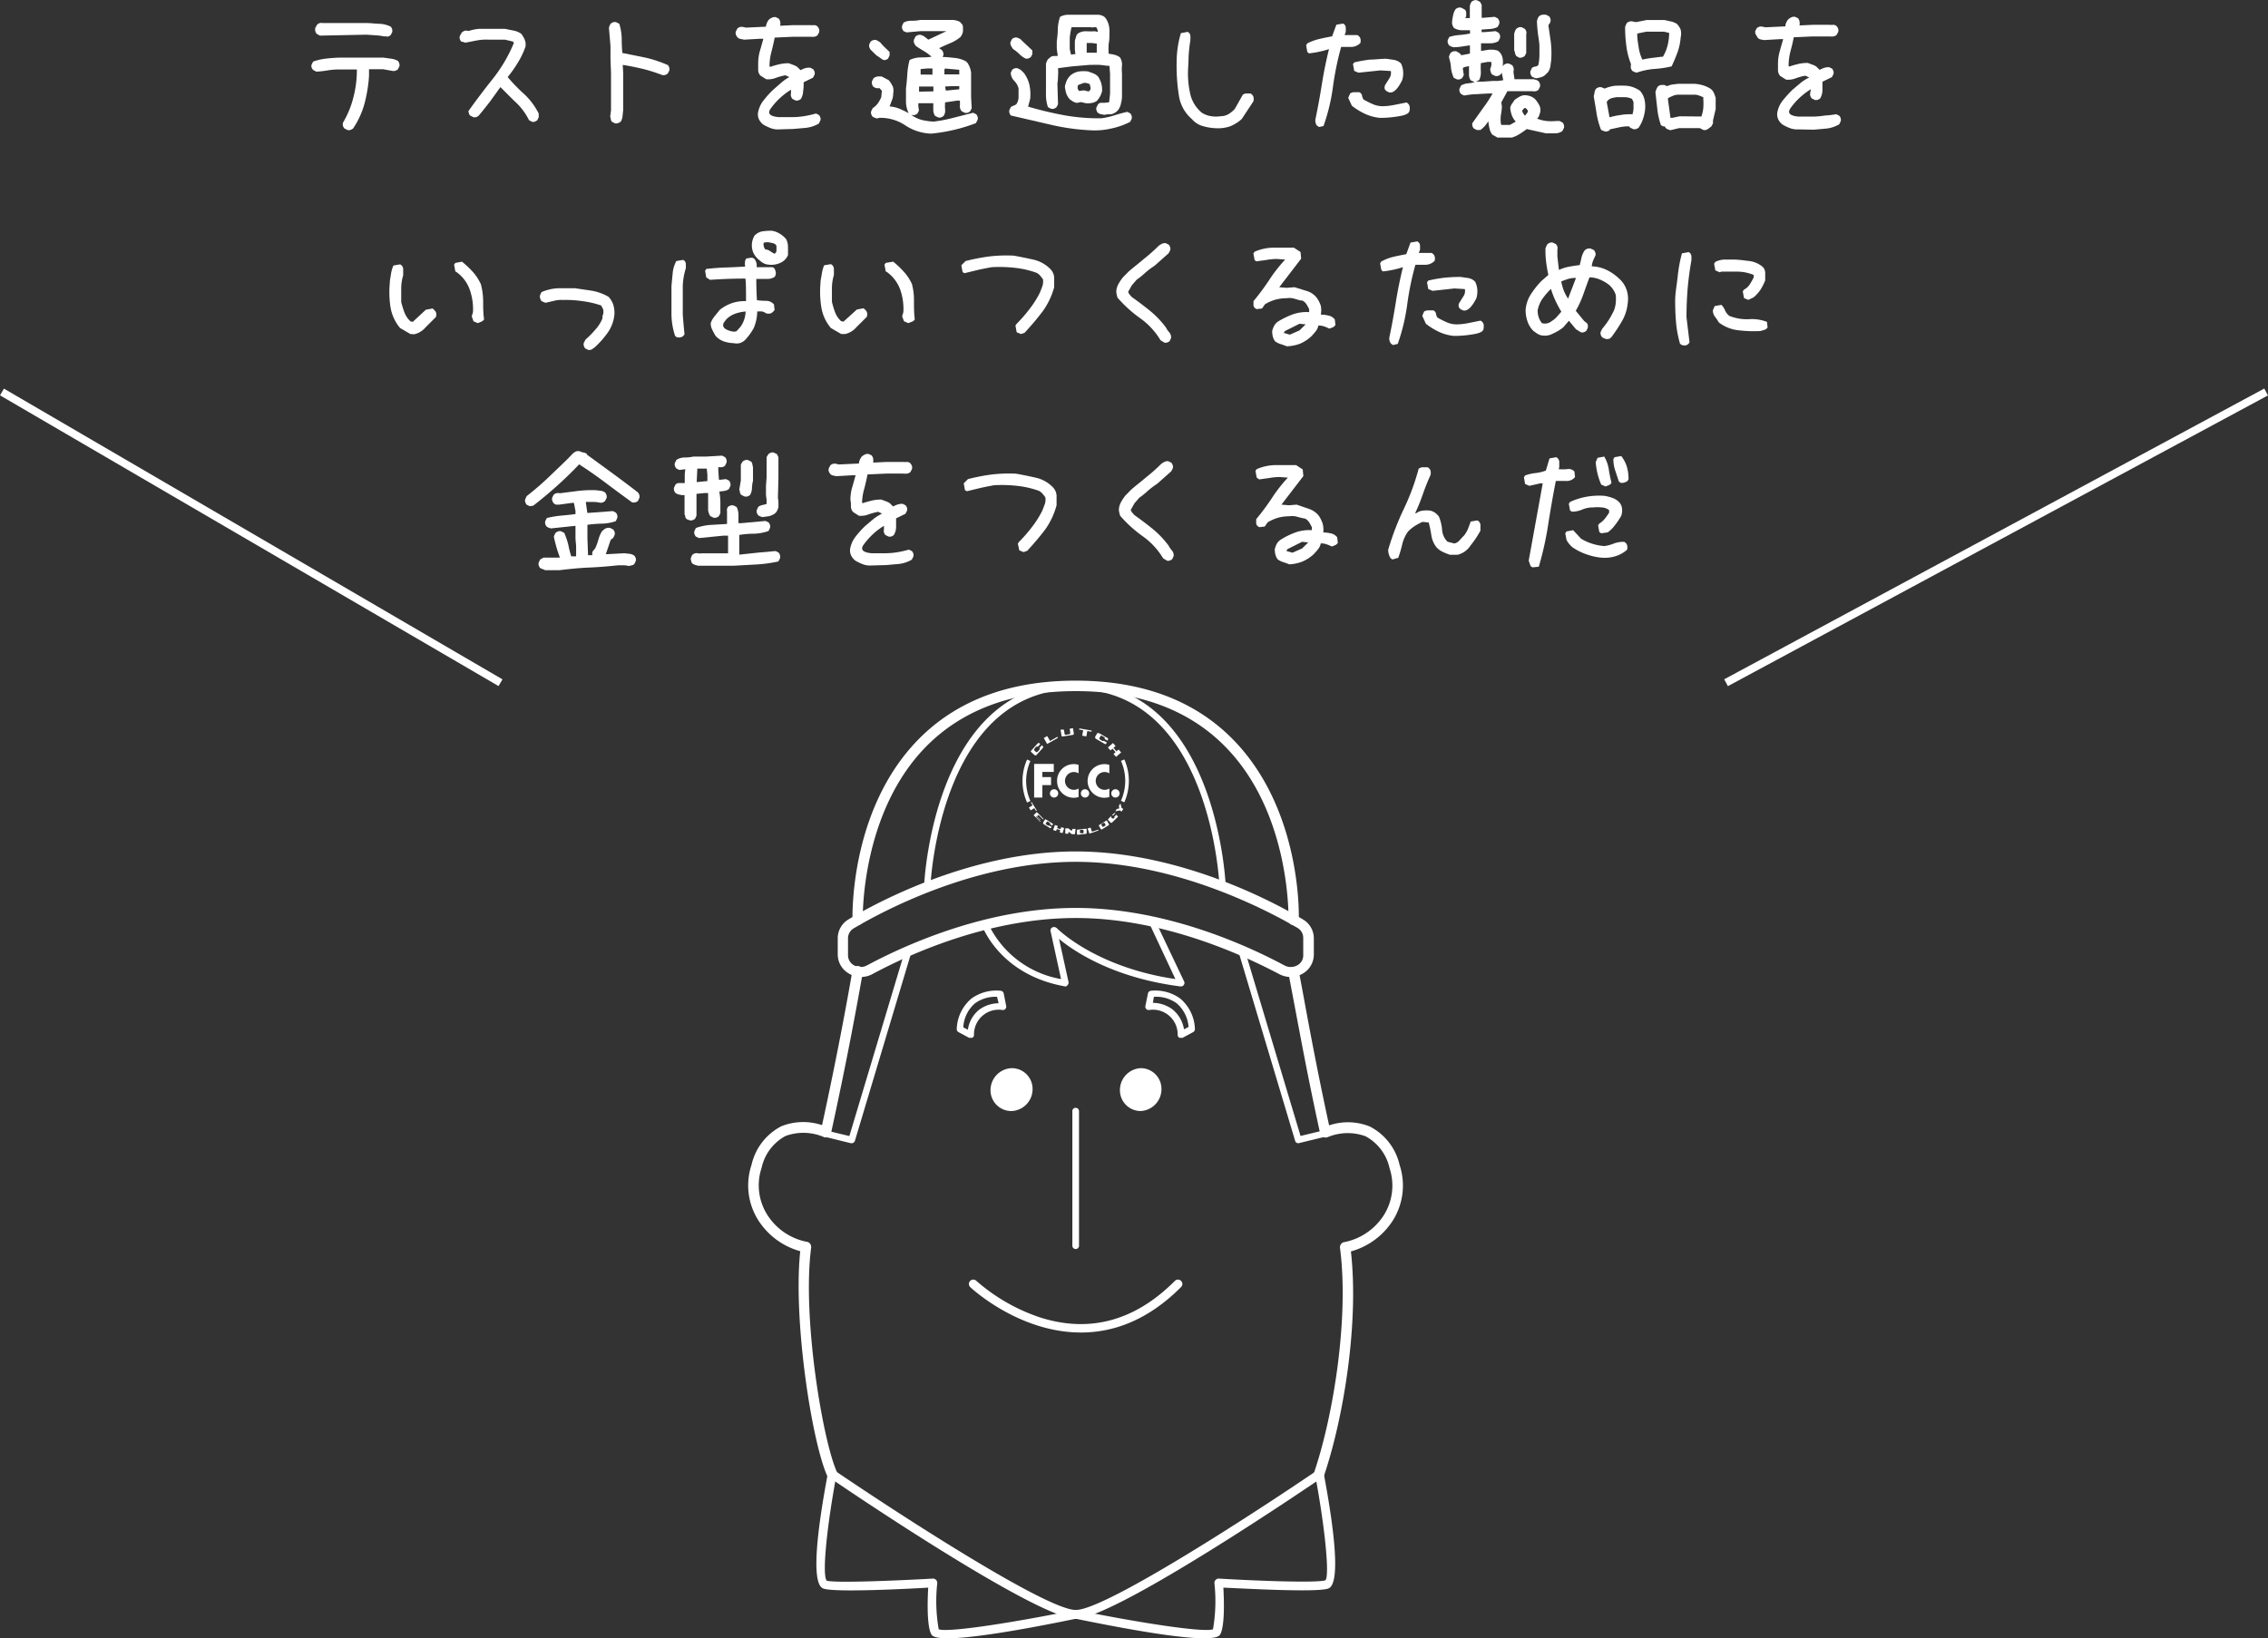 <svg xmlns="http://www.w3.org/2000/svg" viewBox="0 0 218.37 157.78"><rect x="0" y="0" width="218.37" height="157.78" fill="#333333" stroke="none"/><defs><style>.cls-1{fill:#fff;}.cls-2{fill:none;stroke:#fff;stroke-miterlimit:10;stroke-width:0.75px;}</style></defs><title>sec01_pc_img5-3</title><g id="レイヤー_2" data-name="レイヤー 2"><g id="レイヤー_2-2" data-name="レイヤー 2"><path class="cls-1" d="M33.45,12.52l-.29-.15a.84.84,0,0,1-.14-.24.64.64,0,0,1,0-.31,9.08,9.08,0,0,0,1-2.42,10.29,10.29,0,0,0,.34-2.59l0-.12H32.63a6.59,6.59,0,0,0-1.09.09,9.39,9.39,0,0,1-1.08.12l-.29-.15A.67.67,0,0,1,30,6.5a.53.53,0,0,1,0-.28l.15-.29a5.51,5.51,0,0,1,1.2-.28c.41-.05.83-.08,1.26-.1h4.31l.71.1a1.8,1.8,0,0,1,.69.22.85.85,0,0,1,.13.25.53.53,0,0,1,0,.28l-.15.29a.85.85,0,0,1-.25.13.63.63,0,0,1-.31,0l-.84-.15H35.53v.65A14.06,14.06,0,0,1,35.09,10,8.13,8.13,0,0,1,34,12.37a1,1,0,0,1-.25.14A.53.53,0,0,1,33.45,12.52Zm3.6-9a5.75,5.75,0,0,0-.86-.12l-.9-.06-4.48.09-.29-.15A.54.54,0,0,1,30.36,3a.68.68,0,0,1,0-.32l.18-.32a.89.89,0,0,1,.25-.14.66.66,0,0,1,.28,0l4.24,0c.4,0,.79.06,1.19.07a2.73,2.73,0,0,1,1.13.28.85.85,0,0,1,.13.25.65.65,0,0,1,0,.28l-.15.29a.85.85,0,0,1-.25.13A.63.63,0,0,1,37.05,3.47Z"/><path class="cls-1" d="M51.23,11.73l-.29-.15a6,6,0,0,0-1.25-1.7c-.52-.48-1-1-1.51-1.49l-1,1.39c-.36.46-.72.92-1.09,1.36a.89.89,0,0,1-.25.14.49.49,0,0,1-.27,0l-.3-.15a.37.37,0,0,1-.12-.2l-.05-.23c.76-1.06,1.55-2.11,2.38-3.15a14.36,14.36,0,0,0,2-3.42L49.38,4l-.76-.18H47.1a5,5,0,0,0-1.16.07l-1.13.22-.22-.07L44.4,4a.85.85,0,0,1-.13-.25.53.53,0,0,1,0-.28l.2-.35a1.28,1.28,0,0,1,.25-.15.53.53,0,0,1,.31,0l.14,0a4.13,4.13,0,0,1,.94-.19c.33,0,.67,0,1,0h1.52l.79.16a1.88,1.88,0,0,1,.76.31,2.33,2.33,0,0,1,.34.57,1.21,1.21,0,0,1,.07.69A7.77,7.77,0,0,1,49.88,6a11.48,11.48,0,0,1-1,1.42A16.71,16.71,0,0,0,50.5,9.09a6.59,6.59,0,0,1,1.37,1.85l0,.35-.14.29a1,1,0,0,1-.25.14A.53.53,0,0,1,51.23,11.73Z"/><path class="cls-1" d="M59.22,11.88l-.3-.15a.53.53,0,0,1-.11-.23q0-.12-.06-.27l.08-.61,0-3.61L58.78,5.7V4.44l-.15-1.76a1.42,1.42,0,0,1,.07-.22,1.18,1.18,0,0,1,.11-.19.8.8,0,0,1,.24-.13.53.53,0,0,1,.28,0l.3.15a5.53,5.53,0,0,1,.23,1.37q0,.73.06,1.44l2.23.45a11.91,11.91,0,0,1,2.16.72.67.67,0,0,1,.13.25.53.53,0,0,1,0,.28l-.15.29a.85.85,0,0,1-.25.13.59.59,0,0,1-.3,0,15.44,15.44,0,0,0-1.86-.59c-.64-.15-1.28-.28-1.92-.38L60,7l0,3.61-.06.58a1.19,1.19,0,0,1-.18.53.85.85,0,0,1-.25.13A.49.49,0,0,1,59.22,11.88Z"/><path class="cls-1" d="M75,12.46a1.94,1.94,0,0,1-.77-.11,5.17,5.17,0,0,1-.75-.36,1.49,1.49,0,0,1-.4-.49,1.13,1.13,0,0,1-.1-.62,2.65,2.65,0,0,1,.56-1.24c.29-.37.6-.71.91-1L75.18,8A4.72,4.72,0,0,1,76,7.42l-.38-.17a6,6,0,0,0-.92.25,2,2,0,0,1-.93.13l-.55-.35A.77.77,0,0,1,73,6.75c0-.21,0-.43,0-.64a4.34,4.34,0,0,1,.18-1.25c.12-.4.22-.78.32-1.13l-.29,0-1.56.09-.3-.06A.57.57,0,0,1,71,3.59a1.65,1.65,0,0,1-.15-.25.53.53,0,0,1,0-.31L71,2.74a.89.89,0,0,1,.25-.14.79.79,0,0,1,.31,0l.26.06,1.93-.09a.88.88,0,0,1,.08-.33,1.39,1.39,0,0,1,.16-.3,1,1,0,0,1,.32-.23.62.62,0,0,1,.38-.06l.29.14a.87.87,0,0,1,.14.29,1.3,1.3,0,0,1,0,.4l1.26-.06H78a2.34,2.34,0,0,0,.38,0,.45.45,0,0,1,.35.15.89.89,0,0,1,.14.25.66.66,0,0,1,0,.28l-.15.29a.63.63,0,0,1-.32.15,2.25,2.25,0,0,1-.38,0l-1.64,0-1.79.08q-.12.61-.3,1.32a5.38,5.38,0,0,0-.2,1.44l.06.06c.3-.1.59-.18.88-.25a4,4,0,0,1,.91-.1l.43.16a1.76,1.76,0,0,1,.39.19l.32.32a2.35,2.35,0,0,1,.43-.19A1.47,1.47,0,0,1,78,6.52l.29.14a.89.89,0,0,1,.14.25.53.53,0,0,1,0,.28l-.15.29-.9.44c0,.28,0,.55-.05.84a1.57,1.57,0,0,1-.22.77.89.89,0,0,1-.25.14.65.65,0,0,1-.28,0l-.29-.15a.75.75,0,0,1-.13-.25.6.6,0,0,1,0-.3l0-.33a6.68,6.68,0,0,0-1.08.82,7.15,7.15,0,0,0-.88,1c-.33.47-.08.74.76.82h1.44a7.6,7.6,0,0,0,1.07-.1,10.07,10.07,0,0,0,1.1-.25l.29.15a.8.8,0,0,1,.13.24.53.53,0,0,1,0,.28l-.15.3a3.15,3.15,0,0,1-1.22.41l-1.24.11Z"/><path class="cls-1" d="M85,5.75l-.64-.44-.53-.52a.85.85,0,0,1-.13-.25.53.53,0,0,1,0-.28L83.83,4a.89.89,0,0,1,.25-.14.79.79,0,0,1,.31,0l.35.21a5,5,0,0,0,.44.48l.47.45,0,.35-.15.3a.85.85,0,0,1-.25.13A.53.53,0,0,1,85,5.75Zm4.66,7.12a4.78,4.78,0,0,1-2.5-.8,4.26,4.26,0,0,0-2.51-.72l-.23.06-.22-.08a.69.69,0,0,1-.19-.1.85.85,0,0,1-.13-.25.49.49,0,0,1,0-.27l.15-.3a1.71,1.71,0,0,0,.5-.47,3.35,3.35,0,0,0,.32-.58l.06-.62-.24-.26a.69.69,0,0,1-.32,0,.79.79,0,0,1-.26-.13.67.67,0,0,1-.13-.25.52.52,0,0,1,0-.28l.15-.29a1,1,0,0,1,.36-.16,1.91,1.91,0,0,1,.43,0l.67.35a2.93,2.93,0,0,1,.4.63A1.33,1.33,0,0,1,86,9a1.75,1.75,0,0,1-.12.65c-.08.21-.15.41-.23.6a3.06,3.06,0,0,1,.95.22c.3.13.6.27.89.43l0,0a2.63,2.63,0,0,1-.26-1.16V8.51c.06-.45.1-.91.13-1.38a6.56,6.56,0,0,1,.22-1.35,2.52,2.52,0,0,1,1-.25c.37,0,.74,0,1.11-.07a4.58,4.58,0,0,0-.73-.54c-.26-.15-.51-.31-.76-.48a1.25,1.25,0,0,1-.19-.3.57.57,0,0,1,0-.35l.15-.29a.85.85,0,0,1,.25-.13.52.52,0,0,1,.28,0L89,3.5v.06h.06l.32.26L91.13,3l0,0H89.9l0,0H88.61l-1.32.12L87,3a.89.89,0,0,1-.14-.25.66.66,0,0,1,0-.28L87,2.18A1.46,1.46,0,0,1,87.77,2a3.92,3.92,0,0,0,.84-.08h1.26l0,0h1.93a2.59,2.59,0,0,1,.4.09.67.67,0,0,1,.33.2v.06h.06a.6.6,0,0,1,.13.35c0,.14,0,.27,0,.41a1.31,1.31,0,0,1-.09.28,1.28,1.28,0,0,1-.15.25,3.69,3.69,0,0,1-1,.6c-.35.15-.71.31-1.06.48l.27.18a1.19,1.19,0,0,1,.13.25.52.52,0,0,1,0,.28l-.06.14c.39,0,.79.05,1.18.09a2.94,2.94,0,0,1,1.11.35v.06h.06A2.19,2.19,0,0,1,93.5,7q0,.62,0,1.2l0,1.15.06,1.08-.15.29a.89.89,0,0,1-.25.14.61.61,0,0,1-.27,0l-.3-.15a.72.72,0,0,1-.17-.48,4.63,4.63,0,0,0,0-.54l-.27,0L91,9.86a4.09,4.09,0,0,0,0,.7.9.9,0,0,1-.15.61.89.89,0,0,1-.25.14.61.61,0,0,1-.27,0l-.3-.15a1.06,1.06,0,0,1-.17-.58V9.94h-.68l-.61,0-.15,0v.3l.06.41-.15.29a.75.75,0,0,1-.25.13.49.49,0,0,1-.27,0l-.06,0,0,0a3.11,3.11,0,0,0,1,.48,6.13,6.13,0,0,0,1.15.16,14,14,0,0,0,1.91-.37l1.89-.48.3.15a.85.85,0,0,1,.13.25.49.49,0,0,1,0,.27l-.17.33a16.31,16.31,0,0,1-2.16.66A16.6,16.6,0,0,1,89.66,12.87Zm-2-1.9,0,0,0,0,0,0ZM89.87,8.8V8.62l0-.29h-.91l-.32,0-.15,0,0,.5,0,0Zm-.09-1.61V7l0-.41h-.44l-.7.06,0,.53h.32Zm2.58,0V6.87l0-.15L91,6.6a.22.22,0,0,0-.07.19,1.62,1.62,0,0,1,0,.22l0,.15h.62l.73,0Zm0,1.41V8.3l-.79,0L91,8.33l.06.38h.18Z"/><path class="cls-1" d="M105.05,12.55a21.3,21.3,0,0,1-3.89-.54l-3.84-.89a1,1,0,0,1-.13-.25.53.53,0,0,1,0-.28l.15-.3.5-.23a1.24,1.24,0,0,0,.23-.73V8.51a1.67,1.67,0,0,0-.41-.72A1.14,1.14,0,0,1,97.32,7l.14-.29a1,1,0,0,1,.25-.13.53.53,0,0,1,.28,0l.29.15.3.29a3.1,3.1,0,0,1,.54,1.17,4.4,4.4,0,0,1,.07,1.32l-.2.76a35.18,35.18,0,0,0,3.48.83,18.6,18.6,0,0,0,3.58.29,7.21,7.21,0,0,0,1.24-.28c.4-.13.82-.24,1.25-.34l.29.15a.85.85,0,0,1,.13.25.53.53,0,0,1,0,.28l-.15.29a7.37,7.37,0,0,1-1.83.64A7,7,0,0,1,105.05,12.55Zm-6.3-6.91a2.15,2.15,0,0,1-.6-.43,3.51,3.51,0,0,0-.6-.48,2,2,0,0,1-.2-.31.57.57,0,0,1-.06-.37l.15-.29a.8.8,0,0,1,.24-.13.53.53,0,0,1,.28,0l.3.14.08.09,1.06,1,0,.35-.15.29a.85.85,0,0,1-.25.13A.53.53,0,0,1,98.75,5.64Zm7.59,5.42L106,11a1.08,1.08,0,0,1-.29-.13.89.89,0,0,1-.14-.25.53.53,0,0,1,0-.28l.15-.29A.41.41,0,0,1,106,9.9l.35,0,0,0,.44-.05.09-.82V7.1l-.06-.76c-.31,0-.63-.07-.94-.09s-.63,0-1,0l-1.5.13c-.5.05-1,.12-1.51.19a4.69,4.69,0,0,1,0,.75q0,.38-.06.72l.06,2-.15.29a.89.89,0,0,1-.25.14.53.53,0,0,1-.28,0l-.29-.15a3.72,3.72,0,0,1-.19-1.3c0-.46,0-.91,0-1.36l0-.21V6.13a1.31,1.31,0,0,1,.08-.21,1.24,1.24,0,0,1,.1-.2l.23-.2a.59.59,0,0,1,.33-.13l.38,0V5.23a4,4,0,0,1-.08-.62c0-.21,0-.43,0-.64a9.39,9.39,0,0,0,.1-1.19,3.79,3.79,0,0,1,.22-1.16,1.63,1.63,0,0,1,.79-.2h.85l0,0H105l.71,0a1.13,1.13,0,0,1,.61.19l.12.12a2,2,0,0,1,.32.7,2.76,2.76,0,0,1,.06.82c0,.31,0,.62-.07.93a6,6,0,0,0,0,1,3.39,3.39,0,0,1,.57.1,1.47,1.47,0,0,1,.52.25,1.31,1.31,0,0,1,.19.75,4.16,4.16,0,0,0,0,.8v2c0,.28,0,.55-.09.82a1.45,1.45,0,0,1-.32.74A1.27,1.27,0,0,1,107,11C106.81,11,106.58,11,106.34,11.06Zm-1.79-1.12-.49-.11-.36.08a1.07,1.07,0,0,1-.38-.13,3.62,3.62,0,0,1-.32-.22,1.66,1.66,0,0,1-.34-.57,3.22,3.22,0,0,1-.13-.66,3,3,0,0,1,.19-.6,1.58,1.58,0,0,1,.4-.51,1.71,1.71,0,0,1,.78-.34,3.52,3.52,0,0,1,.86,0l.44.16a1.64,1.64,0,0,1,.41.22l.12.12a2.22,2.22,0,0,1,.38,1.4,2.15,2.15,0,0,1-.19.5,2.69,2.69,0,0,1-.31.44,1.35,1.35,0,0,1-.5.2A2.47,2.47,0,0,1,104.55,9.94Zm-1-4.74a2.68,2.68,0,0,1-.06-.59V4c0-.14.07-.28.1-.41a.7.7,0,0,1,.19-.36,1.37,1.37,0,0,1,.79-.22,7.94,7.94,0,0,0,.85,0l.27.06V2.94l-.09-.26a.34.34,0,0,0-.28-.06.54.54,0,0,1-.31,0h-1.26l-.58,0A7.67,7.67,0,0,0,103,3.63c0,.36,0,.73,0,1.1l.12.53Zm1.32,3.54A.27.27,0,0,0,105,8.6a1.09,1.09,0,0,0,0-.18l-.08-.32a1.76,1.76,0,0,0-.3-.1.67.67,0,0,0-.32,0l-.47.18a.26.26,0,0,0-.07.16,1.37,1.37,0,0,0,0,.19l.12.23.5-.06.47.12Zm.73-3.66V4.2l-.5-.06-.47,0v.94h.24Z"/><path class="cls-1" d="M117.1,12.35a5.16,5.16,0,0,1-1.26-.2,2.11,2.11,0,0,1-1.08-.68,3.68,3.68,0,0,1-1.24-2.19A18.33,18.33,0,0,1,113.29,6a9.83,9.83,0,0,1,.41-2.81l.65-.12a.45.45,0,0,1,.26.35,3.71,3.71,0,0,1,0,.47,15.6,15.6,0,0,0-.17,1.58c0,.55-.06,1.1-.06,1.64a9,9,0,0,0,.25,2.06,3.3,3.3,0,0,0,1.09,1.69,2.42,2.42,0,0,0,.88.33,3,3,0,0,0,.94,0,1.45,1.45,0,0,0,.76-.21,2.8,2.8,0,0,0,.59-.49l.76-1.35A.56.56,0,0,1,120,9l.38,0a.52.52,0,0,1,.3.32.82.82,0,0,1,0,.44l-1.12,1.7a3.69,3.69,0,0,1-1.11.7A3.54,3.54,0,0,1,117.1,12.35Z"/><path class="cls-1" d="M127,12.23l-.18-.12a.54.54,0,0,1-.15-.3.8.8,0,0,1,0-.4c.23-1.1.43-2.21.61-3.34s.41-2.25.68-3.34a9.52,9.52,0,0,1-1.93.41L125.87,5l-.11-.64.11-.18A5,5,0,0,1,127,3.76c.41-.1.83-.18,1.26-.26l.41-1.12.64-.11a.43.43,0,0,1,.26.35,3.71,3.71,0,0,1,0,.47l-.11.29h1.23a.56.56,0,0,1,.29.32.82.82,0,0,1,0,.44,1.24,1.24,0,0,1-.85.38l-1,0a28.72,28.72,0,0,0-.79,3.84,18.3,18.3,0,0,1-.91,3.78Zm5.86-.88a4.39,4.39,0,0,1-1.44-.39,6.3,6.3,0,0,1-1.26-.78l-.35-.76L130,9a.69.69,0,0,1,.41-.12h.46a.43.43,0,0,1,.27.32,1,1,0,0,0,.14.38c.28.16.56.3.85.43a2.42,2.42,0,0,0,1,.22,6.12,6.12,0,0,0,1.14-.13l1.15-.23a.55.55,0,0,1,.29.33.82.82,0,0,1,0,.44c0,.26-.35.45-1,.55A10.31,10.31,0,0,1,132.85,11.35Zm.88-2.46c-.24-.09-.38-.2-.42-.35a.59.59,0,0,1,.12-.47l.35-.56a.91.91,0,0,0,.12-.67l-1-.06L130.8,7l-.41-.17-.12-.65.12-.17a13.29,13.29,0,0,1,1.51-.27c.5,0,1-.08,1.59-.08l.74.11a1.25,1.25,0,0,1,.67.35,2.19,2.19,0,0,1,.2.77,2.28,2.28,0,0,1-.09.82C134.56,8.63,134.13,9,133.73,8.89Z"/><path class="cls-1" d="M144.18,13.25l-.5-.29a1.43,1.43,0,0,1-.27-.6,5,5,0,0,1-.11-.69,3.54,3.54,0,0,1-.33.46,3.22,3.22,0,0,1-.43.39l-.35,0-.29-.15a.63.63,0,0,1-.13-.24.54.54,0,0,1,0-.28c.33-.47.67-.94,1-1.41A12,12,0,0,0,143.71,9h-.35l-1.21.07c-.4,0-.8.07-1.19.13l-.29-.15a.84.84,0,0,1-.14-.24.66.66,0,0,1,0-.28l.15-.3a1.55,1.55,0,0,1,.64-.2,3.46,3.46,0,0,0,.67-.12l-.38-.17a.94.94,0,0,1-.17-.55V6.57l0-.2,0,0-.31.06a.65.65,0,0,0-.28.12l0,.11.09.56-.15.29a.8.8,0,0,1-.24.13.54.54,0,0,1-.28,0l-.3-.15a3.26,3.26,0,0,1-.27-1c0-.34-.12-.68-.19-1a.81.81,0,0,1,.07-.22,1.14,1.14,0,0,1,.1-.19.85.85,0,0,1,.25-.13.63.63,0,0,1,.31,0l.35.21.06.14h.17l.71-.14V4.38h-.12l-.72.11a4.56,4.56,0,0,1-.75.06l-.21-.07-.2-.1a1.19,1.19,0,0,1-.13-.25.53.53,0,0,1,0-.28l.14-.29a4.08,4.08,0,0,1,1-.19,9.63,9.63,0,0,0,1-.14V2.91h-.82a1.46,1.46,0,0,1-.73-.22,1.18,1.18,0,0,1-.11-.19,1.42,1.42,0,0,1-.07-.22q0-.39.09-.75a1.58,1.58,0,0,1,.26-.66.85.85,0,0,1,.25-.13.65.65,0,0,1,.28,0l.29.15V.92h.06a.46.46,0,0,1,.13.29c0,.12,0,.24,0,.35l-.09.18.44,0V.57a1.42,1.42,0,0,1,.07-.22,1.14,1.14,0,0,1,.1-.19,1,1,0,0,1,.25-.13.53.53,0,0,1,.28,0l.29.15.15.29V1.71h.21l1.05-.09.29.15a.89.89,0,0,1,.14.25.66.66,0,0,1,0,.28l-.15.29a1.74,1.74,0,0,1-.74.2l-.81.06v.24H143L144,3l.29.15a.8.8,0,0,1,.13.24.54.54,0,0,1,0,.28l-.15.3a1.62,1.62,0,0,1-.81.2c-.3,0-.59,0-.86,0v.09l0,.64h.06l.6-.1a2.64,2.64,0,0,1,.63,0l.23.05a.45.45,0,0,1,.21.12l.14.15a1.28,1.28,0,0,1,.22.57,2.63,2.63,0,0,1,0,.63l0,.06,0,0,.09-.12a.75.75,0,0,1,.25-.13.49.49,0,0,1,.27,0l.3.15a.85.85,0,0,1,.13.25.64.64,0,0,1,0,.31l0,.17.09.62h1.85l.25.07a.61.61,0,0,1,.22.13.85.85,0,0,1,.13.25.53.53,0,0,1,0,.28l-.14.29a.67.67,0,0,1-.25.13.63.63,0,0,1-.31,0l0,0h-2.43l-.59,1.08.06.41a6.89,6.89,0,0,1-.1.81,3.24,3.24,0,0,0,0,.83l.05.12.82,0,.56-.32a1.86,1.86,0,0,1-.38-.62,2.56,2.56,0,0,1-.15-.7,1,1,0,0,1,.16-.39c.09-.13.18-.25.25-.37a3.63,3.63,0,0,1,.55-.35,1,1,0,0,1,.65-.09,1.34,1.34,0,0,1,.49.15,1.17,1.17,0,0,1,.39.32,3.56,3.56,0,0,1,.31.48,1,1,0,0,1,.1.57c0,.12-.07.24-.1.37a.61.61,0,0,1-.22.34,3.56,3.56,0,0,0,.88.23,5.19,5.19,0,0,0,1,0l.29,0,.29.15a.67.67,0,0,1,.13.25.49.49,0,0,1,0,.27l-.15.3a1.18,1.18,0,0,1-.74.22l-.84,0L147,12.43c-.24.18-.47.34-.71.49a3,3,0,0,1-.73.33Zm.56-5.53L144.59,7l-.11.18a1,1,0,0,1-.25.13.53.53,0,0,1-.28,0l-.3-.15a.53.53,0,0,1-.11-.21l-.06-.23c0-.12.07-.24.1-.37a1,1,0,0,0,0-.39h-.33l-.67.12a7.94,7.94,0,0,0,0,.85,1.61,1.61,0,0,1-.17.79l-.29.14.7,0,1-.07C144.11,7.82,144.43,7.78,144.74,7.72Zm1.52-2.17L146,5.4a.8.8,0,0,1-.13-.28c0-.1-.06-.21-.08-.3V3.26a2,2,0,0,1,.08-.26.76.76,0,0,1,.13-.23.89.89,0,0,1,.25-.14.53.53,0,0,1,.28,0l.29.15a.8.8,0,0,1,.13.24.64.64,0,0,1,0,.31l0,0V4.82l0,.29-.15.29a.85.85,0,0,1-.25.13A.53.53,0,0,1,146.26,5.55Zm.59,5.57.17-.22a.38.38,0,0,0,.09-.25l-.2-.24h-.15l-.2.24a.64.64,0,0,0,.1.26,1.88,1.88,0,0,0,.16.23Zm1.05-3.58-.22-.07-.19-.1a1,1,0,0,1-.13-.25.53.53,0,0,1,0-.28l.14-.3a.68.68,0,0,1,.32-.13.41.41,0,0,0,.3-.16,4.73,4.73,0,0,0,.1-.88c0-.31,0-.62,0-.93s-.09-.79-.14-1.18-.08-.79-.1-1.2a1.63,1.63,0,0,1,.07-.26,1,1,0,0,1,.14-.24.75.75,0,0,1,.3-.14,2.05,2.05,0,0,1,.37,0l.29.15a.63.63,0,0,1,.13.24.53.53,0,0,1,0,.28.53.53,0,0,1-.12.22.28.28,0,0,0-.06.25L149.31,4a9.49,9.49,0,0,1,.06,1.51c0,.25-.05.51-.08.76a1.42,1.42,0,0,1-.24.68l-.3.29a1,1,0,0,1-.39.2A3.4,3.4,0,0,1,147.9,7.54Z"/><path class="cls-1" d="M154.56,12.67l-.22-.08a.69.69,0,0,1-.19-.1,7.68,7.68,0,0,1-.43-1.58c-.08-.55-.18-1.09-.27-1.64a3.61,3.61,0,0,0,.08-.38.66.66,0,0,1,.15-.35.67.67,0,0,1,.25-.13.53.53,0,0,1,.28,0l.29.12a3.71,3.71,0,0,1,1-.27,10,10,0,0,1,1.1,0,2.51,2.51,0,0,1,.67.15,3,3,0,0,1,.62.32,1.92,1.92,0,0,1,.45.87,3.08,3.08,0,0,1,.05,1,4.28,4.28,0,0,1-.21.89,3.25,3.25,0,0,1-.41.81.85.85,0,0,1-.25.13.53.53,0,0,1-.28,0l-.29-.14-.09-.12h-.29a5,5,0,0,0-.79.12l-.79.17,0,.06a.45.45,0,0,1-.21.12ZM157.2,11v-.09a1.7,1.7,0,0,0,.08-.51V9.83l-.14-.3a1.59,1.59,0,0,0-.72-.17h-.78a3.1,3.1,0,0,0-.51.11.84.84,0,0,0-.42.33l0,.08.26,1.41H155a7.65,7.65,0,0,1,1.08-.22C156.45,11,156.82,11,157.2,11Zm.38-4-.22-.07-.19-.1a.89.89,0,0,1-.14-.25.66.66,0,0,1,0-.28l0-.15a7,7,0,0,1-.44-1.72,13.91,13.91,0,0,1-.12-1.82,1.43,1.43,0,0,1,.08-.22,1.14,1.14,0,0,1,.1-.19.85.85,0,0,1,.25-.13.63.63,0,0,1,.31,0l.32.06,1-.2h1.73l.6.13a2,2,0,0,1,.57.22,1.57,1.57,0,0,1,.39.58,1.63,1.63,0,0,1,0,.74A5.44,5.44,0,0,1,161.53,5c-.17.47-.37.94-.58,1.39a9.44,9.44,0,0,1-1.69.25A6.81,6.81,0,0,0,157.58,7Zm2.52-1.52a3.84,3.84,0,0,0,.46-1.11,4.81,4.81,0,0,0,.15-1.2l-.5-.12h-1.7l-.87.18v.14c0,.41.08.82.14,1.22a4.25,4.25,0,0,0,.35,1.15c.32-.07.64-.13,1-.17S159.76,5.48,160.1,5.46Zm.73,7.06-.22-.07-.19-.1-.15-.21a.33.33,0,0,1-.17,0l-.18-.11a6.91,6.91,0,0,1-.35-1.56l-.18-1.6a1.4,1.4,0,0,1,.09-.29,1.17,1.17,0,0,1,.15-.27.56.56,0,0,1,.29-.14,2.07,2.07,0,0,1,.35,0l.24.11a1.91,1.91,0,0,1,.51-.16l.57-.07h1.55a3.78,3.78,0,0,1,.84.15,2.84,2.84,0,0,1,.75.35l.14.14a1.25,1.25,0,0,1,.19.34c.05.13.09.25.13.37V10.5l-.26,1.11,0,.27-.15.29-.26.2a.89.89,0,0,1-.25.14.53.53,0,0,1-.28,0l-.32-.17h-2Zm3-1.32v-.06a3,3,0,0,0,.17-.77,5.88,5.88,0,0,0,0-.84L164,9.36l-.41-.16a1.23,1.23,0,0,0-.44-.08h-1.55a1.32,1.32,0,0,0-.53.11c-.15.06-.31.14-.47.22v.17l.24,1.73H161l.73-.15Z"/><path class="cls-1" d="M173.14,12.46a1.94,1.94,0,0,1-.77-.11,4.33,4.33,0,0,1-.75-.36,1.38,1.38,0,0,1-.4-.49,1.13,1.13,0,0,1-.1-.62,2.56,2.56,0,0,1,.56-1.24,13,13,0,0,1,.91-1l.77-.65a4.39,4.39,0,0,1,.84-.53l-.38-.17a5.67,5.67,0,0,0-.92.25,2,2,0,0,1-.93.13l-.56-.35a.82.82,0,0,1-.22-.53c0-.21,0-.43,0-.64a4.34,4.34,0,0,1,.18-1.25c.11-.4.22-.78.32-1.13l-.3,0-1.55.09-.31-.06a.54.54,0,0,1-.27-.14,1.65,1.65,0,0,1-.15-.25A.53.53,0,0,1,169,3l.15-.29a.89.89,0,0,1,.25-.14.74.74,0,0,1,.3,0l.27.06,1.93-.09a1.09,1.09,0,0,1,.07-.33,1.39,1.39,0,0,1,.17-.3.9.9,0,0,1,.32-.23.6.6,0,0,1,.38-.06l.29.14a.86.86,0,0,1,.13.29,1,1,0,0,1,0,.4l1.26-.06h1.61a2.25,2.25,0,0,0,.38,0,.47.47,0,0,1,.35.15.85.85,0,0,1,.13.25.53.53,0,0,1,0,.28l-.15.29a.67.67,0,0,1-.32.15,2.34,2.34,0,0,1-.38,0l-1.64,0-1.79.08c-.08.41-.18.85-.31,1.32a5.81,5.81,0,0,0-.19,1.44l.06.06c.29-.1.59-.18.88-.25a3.91,3.91,0,0,1,.91-.1l.42.16a1.64,1.64,0,0,1,.4.19l.32.32a2.35,2.35,0,0,1,.43-.19,1.43,1.43,0,0,1,.48-.07l.29.14a.85.85,0,0,1,.13.25.53.53,0,0,1,0,.28l-.15.29-.91.44c0,.28,0,.55,0,.84a1.57,1.57,0,0,1-.22.77.89.89,0,0,1-.25.14.66.66,0,0,1-.28,0l-.29-.15a.75.75,0,0,1-.13-.25.59.59,0,0,1,0-.3l.06-.33a6.68,6.68,0,0,0-1.08.82,6.57,6.57,0,0,0-.88,1c-.33.47-.08.74.76.82h1.44a7.74,7.74,0,0,0,1.07-.1A9.92,9.92,0,0,0,176.8,11l.3.15a.8.8,0,0,1,.13.24.53.53,0,0,1,0,.28l-.14.3a3.15,3.15,0,0,1-1.22.41l-1.24.11Z"/><path class="cls-1" d="M39.52,32.17l-1-.58a4.18,4.18,0,0,1-.92-2,9.42,9.42,0,0,1-.07-2.32c0-.27.07-.55.11-.85a3.28,3.28,0,0,1,.24-.85l.64-.11a.51.51,0,0,1,.3.46v.59a4.53,4.53,0,0,0-.19,1.24c0,.43,0,.88,0,1.34a9.77,9.77,0,0,0,.31,1,2.36,2.36,0,0,0,.57.85l.23.06L41,29.83l.65-.12a1.25,1.25,0,0,1,.32.35.72.72,0,0,1,0,.47l-1,1a2,2,0,0,1-1.08.66ZM46,31.12l-.41-.18-.17-.47.12-.41a5.64,5.64,0,0,0-.3-2.13,3.52,3.52,0,0,0-1.29-1.73l-.11-.06-.12-.65.12-.17.64-.12a9.19,9.19,0,0,1,1.06,1,4.8,4.8,0,0,1,.76,1.17A6.54,6.54,0,0,1,46.52,29c0,.59,0,1.17.09,1.76a.63.63,0,0,1-.29.23Z"/><path class="cls-1" d="M56.64,33.7l-.3-.15a.85.85,0,0,1-.13-.25.53.53,0,0,1,0-.28l.17-.32a9.18,9.18,0,0,0,.93-.94A3.75,3.75,0,0,0,58,30.68c0-.14,0-.28.08-.43a1.35,1.35,0,0,0,0-.45l-.2-.38A8.7,8.7,0,0,0,56.05,29a10.34,10.34,0,0,0-1.85-.11,2.7,2.7,0,0,0-.85.08l-.82.19-.22-.08-.19-.1A1.19,1.19,0,0,1,52,28.7a.53.53,0,0,1,0-.28l.14-.29a4.62,4.62,0,0,1,1.57-.37c.56,0,1.11,0,1.66,0L57,28a5,5,0,0,1,1.6.59,2.13,2.13,0,0,1,.45.76,2.68,2.68,0,0,1,.11.91A3.63,3.63,0,0,1,58.54,32a8.61,8.61,0,0,1-1.26,1.43,2.64,2.64,0,0,1-.29.21A.52.52,0,0,1,56.64,33.7Z"/><path class="cls-1" d="M65.15,32.47,65,32.35a7,7,0,0,1-.35-2.05V27.54l.12-1.25a3,3,0,0,1,.35-1.15l.65-.11a.43.43,0,0,1,.26.35,3.59,3.59,0,0,1,0,.47,6.28,6.28,0,0,0-.29,1.69V30.3c.07.94.13,1.56.17,1.87a.52.52,0,0,1-.32.3A.82.82,0,0,1,65.15,32.47Zm5.51.58a3.53,3.53,0,0,1-.91-.15,2,2,0,0,1-.85-.55c-.12-.2-.22-.39-.32-.59a1.37,1.37,0,0,1-.15-.64,2.14,2.14,0,0,1,.38-.67l.5-.62a4.15,4.15,0,0,1,1.17-.64A3.84,3.84,0,0,1,71.83,29c0-1,0-1.74-.06-2.17-.55,0-1.68,0-3.4.12L68,26.72l-.11-.64L68,25.9c.63-.07,1.25-.12,1.88-.14s1.25-.05,1.87-.09a1.39,1.39,0,0,1,0-.57.4.4,0,0,1,.13-.21l.45-.07c.19,0,.33.08.43.31a1.06,1.06,0,0,1,.09.6h1l.45,0q.27,0,.36.36a.6.6,0,0,1-.08.58,1.25,1.25,0,0,1-.76.19h-1c0,.35,0,1,.06,2.05a6.19,6.19,0,0,0,.88.06,1,1,0,0,1,.76.35l.06.53a1,1,0,0,1-.35.32.72.72,0,0,1-.47,0A1.43,1.43,0,0,0,73.4,30a2.25,2.25,0,0,0-.49,0,4.3,4.3,0,0,1-.33,1.58,5.72,5.72,0,0,1-.81,1.13,1.25,1.25,0,0,1-.5.32A1.22,1.22,0,0,1,70.66,33.05Zm.64-1.58A2.67,2.67,0,0,0,71.79,30a3.85,3.85,0,0,0-1.13.26,2.28,2.28,0,0,0-.76.53l-.22.3c-.14.32,0,.55.41.71s.7.18.85.07Zm2.54-6a1.45,1.45,0,0,1-.67-.37,2,2,0,0,1-.64-.77,1.83,1.83,0,0,1,.12-1.64,1.37,1.37,0,0,1,.76-.41,6.19,6.19,0,0,1,.88-.06,2,2,0,0,1,.76.27,2.38,2.38,0,0,1,.65.55,1.74,1.74,0,0,1,.17.74v.79a1.49,1.49,0,0,1-.49.61A2.07,2.07,0,0,1,73.84,25.46Zm.8-1.08a.38.38,0,0,0,.12-.29v-.35c0-.19-.16-.31-.53-.37a1.24,1.24,0,0,0-.7,0,.77.77,0,0,0,.17.65.71.71,0,0,1,.44.15,3.65,3.65,0,0,0,.44.26Z"/><path class="cls-1" d="M81,32.17l-1-.58a4.09,4.09,0,0,1-.92-2A9.41,9.41,0,0,1,79,27.25c0-.27.08-.55.12-.85a3.7,3.7,0,0,1,.23-.85l.65-.11a.52.52,0,0,1,.29.46v.59a4.53,4.53,0,0,0-.19,1.24c0,.43,0,.88,0,1.34a9.93,9.93,0,0,0,.3,1,2.36,2.36,0,0,0,.57.85l.24.06,1.29-1.17.64-.12a1,1,0,0,1,.32.35.72.72,0,0,1,0,.47c-.23.24-.57.57-1,1a2,2,0,0,1-1.09.66Zm6.45-1.05-.41-.18-.18-.47.12-.41a5.64,5.64,0,0,0-.29-2.13,3.64,3.64,0,0,0-1.29-1.73l-.12-.06-.12-.65.12-.17L86,25.2a8.34,8.34,0,0,1,1.05,1,4.53,4.53,0,0,1,.76,1.17A6.12,6.12,0,0,1,88,29c0,.59,0,1.17.08,1.76a.55.55,0,0,1-.29.23Z"/><path class="cls-1" d="M98.3,32.17,97.89,32l-.12-.65.12-.17a14.12,14.12,0,0,0,1.23-1.41,9.45,9.45,0,0,0,1-1.58c.08-.2.16-.4.24-.62a1.38,1.38,0,0,0,.06-.67,4.11,4.11,0,0,0-.27-.35,1,1,0,0,0-.38-.29,9,9,0,0,0-2.08-.47,13.39,13.39,0,0,0-2.2-.06c-.43.08-.87.16-1.31.26l-1.32.32-.18-.11-.12-.65.41-.41a19.6,19.6,0,0,1,2.26-.44,14.23,14.23,0,0,1,2.37-.08c.63.11,1.25.24,1.88.38a3.29,3.29,0,0,1,1.64.9,1.28,1.28,0,0,1,.38.82c0,.32,0,.63,0,.94A7.22,7.22,0,0,1,100.38,30c-.53.7-1.11,1.38-1.73,2.05Z"/><path class="cls-1" d="M112.12,33l-.38-.23a7,7,0,0,0-2-2.15,12.47,12.47,0,0,1-2.14-1.95,3.34,3.34,0,0,1-.1-.4,1,1,0,0,1,0-.39,1.82,1.82,0,0,1,.24-.62,4.14,4.14,0,0,1,.38-.55l.55-.56c.47-.41,1-.81,1.45-1.2a15.4,15.4,0,0,0,1.42-1.26,1.85,1.85,0,0,1,.33-.21.68.68,0,0,1,.38-.06l.29.15a.85.85,0,0,1,.13.25.53.53,0,0,1,0,.28l-.15.29-1.35,1.2a8.08,8.08,0,0,0-.88.66,8,8,0,0,1-.85.69l-.46.53-.36.64a1.17,1.17,0,0,0,.15.27l.21.23c.58.41,1.16.85,1.72,1.3a9,9,0,0,1,1.56,1.63,2.39,2.39,0,0,0,.33.48.7.7,0,0,1,.16.55l-.14.29a.85.85,0,0,1-.25.13A.53.53,0,0,1,112.12,33Z"/><path class="cls-1" d="M123.89,33.35c-.19-.08-.39-.15-.58-.21a1.87,1.87,0,0,1-.53-.26,1.2,1.2,0,0,1-.23-.47,2.15,2.15,0,0,1-.06-.53,2.22,2.22,0,0,1,.17-.47A1.34,1.34,0,0,1,123,31a7.72,7.72,0,0,1,1.41-.7,3.9,3.9,0,0,1,1.64-.24v-.29c-.08-.15-.16-.31-.26-.47a1.06,1.06,0,0,0-.38-.35c-.24,0-.48-.1-.74-.17a1.74,1.74,0,0,0-.79-.06,4.09,4.09,0,0,0-1.08.14,4.21,4.21,0,0,0-1,.44l-.29.41-.53.06-.17-.12a.41.41,0,0,1-.12-.32V29a22.76,22.76,0,0,0,1.49-2,14.26,14.26,0,0,1,1.56-2l-.77-.06a5.69,5.69,0,0,0-1,.09l-1,.14-.17-.11-.12-.65.12-.17a4.73,4.73,0,0,1,1.78-.39c.65,0,1.3,0,2,0l.64.42.06.64-2.11,2.75.7.06.77-.06,1.17.36a1.9,1.9,0,0,1,1,.7,2.75,2.75,0,0,1,.36.73,2.15,2.15,0,0,1,0,.85,3.25,3.25,0,0,1,.74.09,1,1,0,0,1,.61.38l.06.53a.69.69,0,0,1-.26.23l-.33.12a3.61,3.61,0,0,0-.49-.21,1.73,1.73,0,0,0-.56-.09,1.37,1.37,0,0,1-.26.56c-.14.18-.29.34-.44.5a3.87,3.87,0,0,1-1.09.7A4,4,0,0,1,123.89,33.35Zm1.23-1.53.59-.58-.59-.06-1.4.7-.12.18.59.17Z"/><path class="cls-1" d="M134.12,33.23l-.17-.12a.62.62,0,0,1-.16-.3.81.81,0,0,1,0-.4c.23-1.1.43-2.21.61-3.34s.41-2.25.68-3.34a9.66,9.66,0,0,1-1.93.41L133,26l-.12-.64.12-.18a4.73,4.73,0,0,1,1.14-.44c.41-.1.83-.18,1.26-.26l.41-1.12.65-.11a.45.45,0,0,1,.26.35,3.71,3.71,0,0,1,0,.47l-.12.29h1.23a.55.55,0,0,1,.3.32.82.82,0,0,1,0,.44,1.26,1.26,0,0,1-.85.38l-1,0a27.23,27.23,0,0,0-.79,3.84,19,19,0,0,1-.91,3.78Zm5.86-.88a4.4,4.4,0,0,1-1.43-.39,6.3,6.3,0,0,1-1.26-.78l-.35-.76.17-.41a.73.73,0,0,1,.41-.12H138a.41.41,0,0,1,.26.32.89.89,0,0,0,.15.38,8.46,8.46,0,0,0,.85.43,2.38,2.38,0,0,0,1,.22,6.12,6.12,0,0,0,1.14-.13l1.14-.23a.54.54,0,0,1,.3.33,1.08,1.08,0,0,1,0,.44c0,.26-.35.45-1.05.55A10.34,10.34,0,0,1,140,32.35Zm.88-2.46c-.23-.09-.37-.2-.41-.35a.55.55,0,0,1,.12-.47c.12-.2.23-.38.35-.56a.91.91,0,0,0,.12-.67l-1-.06-2.11.23-.41-.17-.12-.65.12-.17a13.46,13.46,0,0,1,1.52-.27c.5-.05,1-.08,1.59-.08l.74.11a1.19,1.19,0,0,1,.66.35,2,2,0,0,1,.21.77,2.28,2.28,0,0,1-.09.82C141.69,29.63,141.26,30,140.86,29.89Z"/><path class="cls-1" d="M154.67,32.66l-.22-.08a.85.85,0,0,1-.19-.1.89.89,0,0,1-.14-.25.66.66,0,0,1,0-.28l.15-.29a8.48,8.48,0,0,0,.63-.85,9.21,9.21,0,0,0,.51-.94,3,3,0,0,0,.16-.7,3.86,3.86,0,0,0,0-.76,2,2,0,0,0-.24-.51,2.17,2.17,0,0,0-.4-.46,3.77,3.77,0,0,0-.89-.52,2.61,2.61,0,0,0-1-.21c-.2.53-.39,1.07-.59,1.63a9.51,9.51,0,0,1-.73,1.59l.82,1,.23.17a.36.36,0,0,1,.11.21,2.09,2.09,0,0,1,0,.26l-.15.3a1,1,0,0,1-.25.13.49.49,0,0,1-.27,0l-.47-.29-.68-.82-.55.64a4.55,4.55,0,0,1-1,.6,1.55,1.55,0,0,1-.92.19,1.15,1.15,0,0,1-.58-.19l-.36-.25a2.39,2.39,0,0,1-.58-.93,3.37,3.37,0,0,1-.18-1.09,3.26,3.26,0,0,1,.5-1.51,8.73,8.73,0,0,1,1-1.27l.69-.6c-.09-.42-.16-.83-.21-1.22a9.44,9.44,0,0,1-.07-1.2c0-.1,0-.19.07-.29a.71.71,0,0,1,.13-.26.89.89,0,0,1,.25-.14.53.53,0,0,1,.28,0l.29.15a.63.63,0,0,1,.13.24.54.54,0,0,1,0,.28l0,.68L150.1,26a3.8,3.8,0,0,1,1-.32c.32-.06.65-.11,1-.15.06-.24.12-.47.17-.72a2.33,2.33,0,0,1,.3-.69.73.73,0,0,1,.28-.17.61.61,0,0,1,.33,0l.3.14a1.49,1.49,0,0,1,.13.25.53.53,0,0,1,0,.28c-.08.16-.15.32-.22.48a1.93,1.93,0,0,0-.13.55,3.58,3.58,0,0,1,1.58.42,4.89,4.89,0,0,1,1.29,1,2.48,2.48,0,0,1,.53,1,2.73,2.73,0,0,1,.06,1.14,4.24,4.24,0,0,1-.54,1.7,15.87,15.87,0,0,1-1,1.52l-.08.09a.45.45,0,0,1-.21.12Zm-5.28-1.73a2.1,2.1,0,0,0,.5-.41l.44-.5c-.21-.35-.4-.71-.57-1.07a8.5,8.5,0,0,1-.43-1.13,7.24,7.24,0,0,0-.85,1,2.94,2.94,0,0,0-.43,1.07,2,2,0,0,0,.1.66,1.76,1.76,0,0,0,.31.57A1,1,0,0,0,149.39,30.93Zm2.35-4.16a2.35,2.35,0,0,0-.74.09,6.56,6.56,0,0,0-.68.25,5.56,5.56,0,0,0,.24.86,4.36,4.36,0,0,0,.42.79Z"/><path class="cls-1" d="M161.94,33.23l-.18-.12a10.74,10.74,0,0,1-.38-2c-.06-.68-.09-1.4-.09-2.14s.16-1.55.24-2.31a14.27,14.27,0,0,1,.41-2.26l.64-.12a.45.45,0,0,1,.27.36,3.55,3.55,0,0,1,0,.46q-.24,1.35-.36,2.7c-.07.9-.11,1.82-.11,2.75l.29,2.41a.53.53,0,0,1-.32.29A.82.82,0,0,1,161.94,33.23Zm7.56-1.35a12.08,12.08,0,0,1-2-.06,3.81,3.81,0,0,1-2-.76,5,5,0,0,0-.38-.56,1,1,0,0,1-.2-.61l.17-.41.65-.12a1.53,1.53,0,0,1,.35.53,1.44,1.44,0,0,0,.41.53,4.56,4.56,0,0,0,1.91.32,4,4,0,0,1,1.72.26l.06.53a.54.54,0,0,1-.29.23Zm-1.17-3-.41-.17-.12-.65.12-.17a1.4,1.4,0,0,0,.55-.5,5.63,5.63,0,0,0,.38-.68v-.23a4.14,4.14,0,0,0-1.49-.32c-.53,0-1.07,0-1.61,0l-.18.06-.41-.18-.12-.64.12-.18A2.12,2.12,0,0,1,166,25h.91c.51,0,1,.08,1.52.14a2.4,2.4,0,0,1,1.35.62.91.91,0,0,1,.18.58V27a5.56,5.56,0,0,1-.44.88,3.68,3.68,0,0,1-.68.76Z"/><path class="cls-1" d="M51,48.75l-.3-.15a1,1,0,0,1-.13-.25.49.49,0,0,1,0-.27l.14-.3c.79-.62,1.55-1.27,2.3-2s1.47-1.38,2.16-2.12a1.44,1.44,0,0,1,.31-.19.61.61,0,0,1,.36,0,1.28,1.28,0,0,0,.35.11.71.71,0,0,1,.33.15v.06h0L59,45.6q1.23.9,2.43,1.83a.85.85,0,0,1,.13.25.53.53,0,0,1,0,.28l-.14.29a.85.85,0,0,1-.25.13.63.63,0,0,1-.31,0q-1.26-.91-2.52-1.86t-2.58-1.8c-.68.72-1.39,1.41-2.14,2.08s-1.5,1.3-2.28,1.9Zm1.43,6.12-.22-.07L52,54.7a.85.85,0,0,1-.13-.25.53.53,0,0,1,0-.28l.14-.29.33-.18h1.55v-.06c-.12-.31-.22-.62-.31-.93s-.17-.64-.25-1c0-.08.05-.15.07-.22a1.18,1.18,0,0,1,.11-.19.85.85,0,0,1,.25-.13.49.49,0,0,1,.27,0l.3.15a7.62,7.62,0,0,1,.38,1.11A10.76,10.76,0,0,0,55,53.58h.06l.41,0v-1l-.06-.68V50.65h-.09l-2.28.24-.22-.07a1.18,1.18,0,0,1-.19-.11.67.67,0,0,1-.13-.25.49.49,0,0,1,0-.27l.15-.3A9.11,9.11,0,0,1,54,49.66q.7-.06,1.41-.15v-.29l-.15-.79-.17,0-1.26.17-.28,0a.51.51,0,0,1-.25-.15.85.85,0,0,1-.13-.25.53.53,0,0,1,0-.28l.15-.29a.85.85,0,0,1,.25-.13.63.63,0,0,1,.31,0l.06,0,1.71-.22a11.26,11.26,0,0,1,1.74-.07l.47.06a.84.84,0,0,1,.41.17.85.85,0,0,1,.13.25.53.53,0,0,1,0,.28l-.15.29a.89.89,0,0,1-.25.14.74.74,0,0,1-.3,0,3.21,3.21,0,0,0-.63-.06h-.66v.06l.14,1h.06L59,49.22l.3.15a.8.8,0,0,1,.13.24.53.53,0,0,1,0,.28l-.14.3a4.35,4.35,0,0,1-1.35.24,12.43,12.43,0,0,0-1.38.11v1.34l.06,1.59h.27l.14,0a1.12,1.12,0,0,1,0-.27.47.47,0,0,1,.12-.2l.17-.21a6.34,6.34,0,0,0,.3-.83,2.88,2.88,0,0,1,.35-.81l.2-.17a.68.68,0,0,1,.27-.13.67.67,0,0,1,.32,0l.29.15a.85.85,0,0,1,.13.25.49.49,0,0,1,0,.27l-.15.3-.16.11a.31.31,0,0,0-.1.15l-.44,1.29h.15l1.64-.09.51.06a.93.93,0,0,1,.45.18.6.6,0,0,1,.13.25.49.49,0,0,1,0,.27l-.15.3a.62.62,0,0,1-.25.11l-.27.06a2.63,2.63,0,0,0-.49-.07l-.51,0c-.94.1-1.88.18-2.83.22s-1.89.14-2.82.25H52.44Z"/><path class="cls-1" d="M66.41,50.11,66.12,50a.6.6,0,0,1-.14-.21c0-.08,0-.16-.07-.23V47.94l0-.26h-.15l-.14,0-.31-.07a.82.82,0,0,1-.28-.14.8.8,0,0,1-.13-.24.65.65,0,0,1,0-.28l.15-.3a.51.51,0,0,1,.29-.13h.36l.05,0,.18,0v-.68a3.47,3.47,0,0,1,.06-.64h-.09l-.5.06-.29-.15a.85.85,0,0,1-.13-.25.53.53,0,0,1,0-.28l.15-.29a1.43,1.43,0,0,1,.79-.23,4,4,0,0,0,.85-.09H68l1.52-.09.3.15a.85.85,0,0,1,.13.25.52.52,0,0,1,0,.28l-.14.29a.58.58,0,0,1-.31.14,1.87,1.87,0,0,1-.34,0v.3l.06.91h.18l.49-.06.3.14a.85.85,0,0,1,.13.25.53.53,0,0,1,0,.28l-.14.29a1,1,0,0,1-.44.18l-.47.06v.09a5.58,5.58,0,0,1,.09,1c0,.34,0,.68,0,1l-.15.29a.85.85,0,0,1-.25.13.53.53,0,0,1-.28,0l-.29-.15a.85.85,0,0,1-.13-.25,2.29,2.29,0,0,1-.08-.28V48.09l0-.61h-.3l-.82.08,0,.38v1.44l0,.29-.14.3a1.49,1.49,0,0,1-.25.13A.53.53,0,0,1,66.41,50.11Zm.79,4.37-.28-.08a.85.85,0,0,1-.25-.13.33.33,0,0,1-.11-.2l-.06-.24a1.42,1.42,0,0,1,.07-.22,1.14,1.14,0,0,1,.1-.19.85.85,0,0,1,.25-.13.64.64,0,0,1,.31,0,.61.61,0,0,0,.28,0h.3l0,0h2.29v-.15l0-.29,0-.88,0-.38h-.47l-2.34.23-.3-.15a1.12,1.12,0,0,1-.13-.24.53.53,0,0,1,0-.28l.14-.3a5.26,5.26,0,0,1,1.48-.3L70,50.46V50L70,49.26A1.43,1.43,0,0,1,70,49a1.14,1.14,0,0,1,.1-.19.85.85,0,0,1,.25-.13.53.53,0,0,1,.28,0l.29.14a1.66,1.66,0,0,1,.18.75c0,.26,0,.53,0,.81h.33l2.28-.21.3.15a1,1,0,0,1,.13.25.49.49,0,0,1,0,.27l-.14.3a4.76,4.76,0,0,1-1.38.26q-.74,0-1.44.12V52l0,1,0,.09,0,.32h.06L73,53.22l1.68-.15.29.15a.67.67,0,0,1,.13.25.59.59,0,0,1,0,.3l-.15.3a13.14,13.14,0,0,1-2.09.29l-2.16.12,0,0H67.84Zm.91-8.15v-.61l-.06-.59h-.91l-.06,1.29h.09Zm3.54,1.47-.29-.15a.64.64,0,0,1-.12-.23q0-.12-.06-.27l.15-.88V45l0-.15c0-.08,0-.15.07-.22a1.18,1.18,0,0,1,.11-.19.85.85,0,0,1,.25-.13.49.49,0,0,1,.27,0l.3.15a.5.5,0,0,1,.11.26l.06.3v1.28a3.57,3.57,0,0,0-.1.72,1.31,1.31,0,0,1-.19.66.85.85,0,0,1-.25.13A.53.53,0,0,1,71.65,47.8Zm1.76,2-.22-.07a1.18,1.18,0,0,1-.19-.11.8.8,0,0,1-.13-.24.54.54,0,0,1,0-.28l.15-.3a1.28,1.28,0,0,1,.38-.16l.41-.1v-.44a3.16,3.16,0,0,1-.06-.64v-.68l.06-.79V44.14c0-.08,0-.16.07-.22a.86.86,0,0,1,.11-.19.89.89,0,0,1,.25-.14.49.49,0,0,1,.27,0l.3.15.14.29v2l-.05,1.94a1.86,1.86,0,0,1,.05.42v.42a1.15,1.15,0,0,1-.08.28,1.28,1.28,0,0,1-.15.25l-.12.12a1.7,1.7,0,0,1-.55.25Z"/><path class="cls-1" d="M83.87,54.46a1.94,1.94,0,0,1-.77-.11,5.17,5.17,0,0,1-.75-.36,1.49,1.49,0,0,1-.4-.49,1.13,1.13,0,0,1-.1-.62,2.65,2.65,0,0,1,.56-1.24c.29-.37.6-.71.91-1l.77-.65a4.72,4.72,0,0,1,.84-.53l-.38-.17a6,6,0,0,0-.92.25,2,2,0,0,1-.93.13l-.55-.35a.77.77,0,0,1-.22-.53c0-.21,0-.43-.05-.64a4.34,4.34,0,0,1,.18-1.25c.12-.4.22-.78.32-1.13l-.29,0-1.56.09-.3-.06a.57.57,0,0,1-.28-.14,1.65,1.65,0,0,1-.15-.25.53.53,0,0,1,0-.31l.15-.29a.89.89,0,0,1,.25-.14.79.79,0,0,1,.31,0l.26.06,1.93-.09a.88.88,0,0,1,.08-.33,1.39,1.39,0,0,1,.16-.3,1,1,0,0,1,.32-.23.62.62,0,0,1,.38-.06l.29.14a.87.87,0,0,1,.14.29,1.3,1.3,0,0,1,0,.4l1.26-.06h1.61a2.34,2.34,0,0,0,.38,0,.45.45,0,0,1,.35.15.89.89,0,0,1,.14.25.66.66,0,0,1,0,.28l-.15.29a.63.63,0,0,1-.32.15,2.25,2.25,0,0,1-.38,0l-1.64,0-1.79.08q-.12.61-.3,1.32A5.38,5.38,0,0,0,83,48.4l.06.06c.3-.1.59-.18.88-.25a4,4,0,0,1,.91-.1l.43.16a1.76,1.76,0,0,1,.39.19l.32.32a2.35,2.35,0,0,1,.43-.19,1.47,1.47,0,0,1,.48-.07l.29.14a.89.89,0,0,1,.14.25.53.53,0,0,1,0,.28l-.15.29-.9.44c0,.28,0,.55,0,.84a1.57,1.57,0,0,1-.22.77.89.89,0,0,1-.25.14.61.61,0,0,1-.27,0l-.3-.15a.75.75,0,0,1-.13-.25.6.6,0,0,1,0-.3l0-.33a6.68,6.68,0,0,0-1.08.82,7.15,7.15,0,0,0-.88,1c-.33.47-.08.74.76.82h1.44a7.6,7.6,0,0,0,1.07-.1,10.07,10.07,0,0,0,1.1-.25l.29.15a.8.8,0,0,1,.13.24.53.53,0,0,1,0,.28l-.15.3a3.15,3.15,0,0,1-1.22.41l-1.24.11Z"/><path class="cls-1" d="M98.55,53.17,98.14,53,98,52.35l.12-.17a14.12,14.12,0,0,0,1.23-1.41,9.45,9.45,0,0,0,1-1.58c.08-.2.16-.4.24-.62a1.38,1.38,0,0,0,.06-.67,4.11,4.11,0,0,0-.27-.35,1,1,0,0,0-.38-.29,9,9,0,0,0-2.08-.47,13.39,13.39,0,0,0-2.2-.06c-.43.08-.87.16-1.31.26l-1.32.32-.18-.11-.12-.65.41-.41a19.6,19.6,0,0,1,2.26-.44,14.23,14.23,0,0,1,2.37-.08c.63.11,1.25.24,1.88.38a3.29,3.29,0,0,1,1.64.9,1.28,1.28,0,0,1,.38.82c0,.32,0,.63,0,.94A7.22,7.22,0,0,1,100.63,51c-.53.7-1.11,1.38-1.73,2.05Z"/><path class="cls-1" d="M112.37,54l-.38-.23a7,7,0,0,0-2-2.15,12.47,12.47,0,0,1-2.14-1.95,3.34,3.34,0,0,1-.1-.4,1,1,0,0,1,0-.39,1.82,1.82,0,0,1,.24-.62,4.14,4.14,0,0,1,.38-.55l.55-.56c.47-.41,1-.81,1.45-1.2a15.4,15.4,0,0,0,1.42-1.26,1.85,1.85,0,0,1,.33-.21.68.68,0,0,1,.38-.06l.29.15a.85.85,0,0,1,.13.25.53.53,0,0,1,0,.28l-.15.29-1.35,1.2a8.08,8.08,0,0,0-.88.66,8,8,0,0,1-.85.69l-.46.53-.36.64a1.17,1.17,0,0,0,.15.27l.21.23c.58.41,1.16.85,1.72,1.3a9,9,0,0,1,1.56,1.63,2.39,2.39,0,0,0,.33.48.7.7,0,0,1,.16.55l-.14.29a.85.85,0,0,1-.25.13A.53.53,0,0,1,112.37,54Z"/><path class="cls-1" d="M124.14,54.35c-.19-.08-.39-.15-.58-.21a1.87,1.87,0,0,1-.53-.26,1.36,1.36,0,0,1-.23-.47,2.15,2.15,0,0,1-.06-.53,3,3,0,0,1,.17-.47,1.25,1.25,0,0,1,.36-.41,7.32,7.32,0,0,1,1.4-.7,3.9,3.9,0,0,1,1.64-.24v-.29c-.08-.15-.16-.31-.26-.47a1.06,1.06,0,0,0-.38-.35,7,7,0,0,1-.73-.17,1.79,1.79,0,0,0-.8-.06,4.09,4.09,0,0,0-1.08.14,4.41,4.41,0,0,0-1,.44l-.29.41-.53.06-.17-.12a.41.41,0,0,1-.12-.32V50a22.76,22.76,0,0,0,1.49-2A14.26,14.26,0,0,1,124,46l-.76-.06a5.72,5.72,0,0,0-1,.09l-1,.14L121,46l-.12-.65.12-.17a4.78,4.78,0,0,1,1.79-.39c.64,0,1.29,0,2,0l.64.42.06.64-2.11,2.75.71.06.76-.06L126,49a2,2,0,0,1,1,.7,3.06,3.06,0,0,1,.35.73,2.34,2.34,0,0,1,.06.85,3.23,3.23,0,0,1,.73.09,1,1,0,0,1,.61.38l.06.53a.62.62,0,0,1-.26.23l-.32.12a4.4,4.4,0,0,0-.5-.21,1.73,1.73,0,0,0-.56-.09,1.37,1.37,0,0,1-.26.56c-.14.18-.29.34-.44.5a3.87,3.87,0,0,1-1.09.7A4,4,0,0,1,124.14,54.35Zm1.23-1.53.59-.58-.59-.06-1.4.7-.12.18.59.17Z"/><path class="cls-1" d="M134.07,53.88l-.18-.12a1.63,1.63,0,0,1-.17-.38,1.56,1.56,0,0,1-.06-.44,26.74,26.74,0,0,1,1.49-3.9,22,22,0,0,0,1.44-3.89A.66.66,0,0,1,137,45h.44a.5.5,0,0,1,.29.32.82.82,0,0,1,0,.44c-.27.59-.51,1.19-.73,1.82a18,18,0,0,1-.73,1.81l.06.06a1.27,1.27,0,0,1,.63-.27,3,3,0,0,1,.77,0,1.35,1.35,0,0,1,.44.2,1.71,1.71,0,0,1,.38.38,4.3,4.3,0,0,1,.3,1.26,1.78,1.78,0,0,0,.52,1.15l.65.17a.89.89,0,0,0,.5-.29,6.31,6.31,0,0,1,.44-.47,2.92,2.92,0,0,0,.38-.64c.09-.24.18-.47.26-.71l.64-.11a.5.5,0,0,1,.3.43v.56a9.16,9.16,0,0,1-.95,1.42,2.05,2.05,0,0,1-1.26.9l-.72,0a6.87,6.87,0,0,1-.68-.27,2,2,0,0,1-.61-.44,2.43,2.43,0,0,1-.5-1.14,12.29,12.29,0,0,0-.26-1.26l-.59-.06a5.69,5.69,0,0,0-.74.39,4,4,0,0,0-.67.55,3.56,3.56,0,0,0-.55,1.23,12.58,12.58,0,0,1-.38,1.29Z"/><path class="cls-1" d="M147.55,54.64l-.18-.12-.18-.53,1.35-7.44h-.23l-1.06.24-.41-.18-.11-.64.11-.18a4.15,4.15,0,0,1,1-.23,4.17,4.17,0,0,0,1-.24l.35-1.17.64-.12a.52.52,0,0,1,.3.44V45l-.06.18a3.75,3.75,0,0,0,.82,0,.76.76,0,0,1,.7.23l.06.53a1,1,0,0,1-.85.38c-.33,0-.67,0-1,0-.27,1.37-.51,2.75-.73,4.16a30.83,30.83,0,0,1-.91,4.1Zm6.56-.94a6.09,6.09,0,0,1-1.43-.34,5.44,5.44,0,0,1-1.27-.65,2.34,2.34,0,0,1-.58-.71l-.12-.64.12-.18.64-.12.76.82a5.1,5.1,0,0,0,2.23.71,3.6,3.6,0,0,0,.91-.24,2.7,2.7,0,0,1,1-.17.53.53,0,0,1,.29.32.82.82,0,0,1,0,.44,2.93,2.93,0,0,1-1.2.65A3.52,3.52,0,0,1,154.11,53.7Zm.06-2.34-.18-.12-.12-.64.12-.18a2,2,0,0,0,.53-.47,5.15,5.15,0,0,0,.41-.58v-.24a1.23,1.23,0,0,0-.71-.26,3.62,3.62,0,0,0-.81,0,2.57,2.57,0,0,0-1.06.2,2.52,2.52,0,0,1-1,.21l-.18-.12-.12-.65.12-.17a6.45,6.45,0,0,1,1.58-.5,6.86,6.86,0,0,1,1.7-.09,4,4,0,0,1,.82.21,1.6,1.6,0,0,1,.71.5,1.11,1.11,0,0,1,.2.57,1.51,1.51,0,0,1-.09.66,8,8,0,0,1-.59.88,3.29,3.29,0,0,1-.7.7Zm.41-4.51-.41-.18a6.68,6.68,0,0,1-.53-2.17l.18-.41.64-.12a3.42,3.42,0,0,1,.44,1.24,12.1,12.1,0,0,0,.26,1.28.54.54,0,0,1-.26.24Zm1.46-.36-.17-.11-.35-1.06a3.4,3.4,0,0,1-.18-1.11l.12-.18.64-.11a3.25,3.25,0,0,1,.53,1,4.16,4.16,0,0,1,.17,1.23.46.46,0,0,1-.32.29A.82.82,0,0,1,156,46.49Z"/><line class="cls-2" x1="0.19" y1="37.75" x2="48.19" y2="65.75"/><line class="cls-2" x1="218.19" y1="37.75" x2="166.19" y2="65.75"/><path class="cls-1" d="M99.42,104.88a2.11,2.11,0,0,1-2,2.12,2,2,0,0,1-2.05-2,2.12,2.12,0,0,1,2.05-2.13A2,2,0,0,1,99.42,104.88Z"/><path class="cls-1" d="M111.83,104.88a2.11,2.11,0,0,1-2,2.12,2,2,0,0,1-2-2,2.11,2.11,0,0,1,2-2.13A2,2,0,0,1,111.83,104.88Z"/><path class="cls-1" d="M113.7,99.94a.28.28,0,0,1-.15,0,.31.31,0,0,1-.16-.25,2.38,2.38,0,0,0-2.75-2.42.33.33,0,0,1-.28-.1.32.32,0,0,1-.08-.28l.25-1.22a.33.33,0,0,1,.27-.25,4.09,4.09,0,0,1,2.84.75,4,4,0,0,1,1.41,2.92.33.33,0,0,1-.17.31l-1,.54A.28.28,0,0,1,113.7,99.94ZM111,96.58a3.22,3.22,0,0,1,1.89.63A3.09,3.09,0,0,1,114,99.13l.44-.23a3.34,3.34,0,0,0-1.14-2.27A3.38,3.38,0,0,0,111.1,96Z"/><path class="cls-1" d="M93.44,99.94a.24.24,0,0,1-.15,0l-1-.54a.31.31,0,0,1-.17-.31,4,4,0,0,1,1.41-2.92,4.09,4.09,0,0,1,2.84-.75.33.33,0,0,1,.27.25l.24,1.22a.32.32,0,0,1-.08.28.3.3,0,0,1-.27.1,2.38,2.38,0,0,0-2.75,2.42.31.31,0,0,1-.16.25A.28.28,0,0,1,93.44,99.94Zm-.69-1,.44.23a3,3,0,0,1,1.08-1.92,3.2,3.2,0,0,1,1.88-.63L96,96a3.34,3.34,0,0,0-2.14.64A3.3,3.3,0,0,0,92.75,98.9Z"/><path class="cls-1" d="M80.12,142.47a.51.51,0,0,1-.46-.3c-1.51-3.35-3.31-15.1-2.61-21.67a7,7,0,0,1-4-2.92,6.27,6.27,0,0,1-.69-5.4,5.57,5.57,0,0,1,2.86-3.71,5.67,5.67,0,0,1,3.93-.11c1.45-6.68,2.33-11.47,2.93-14.91a.51.51,0,0,1,.59-.41.5.5,0,0,1,.41.58c-.63,3.55-1.54,8.53-3.07,15.53a.51.51,0,0,1-.7.35,5,5,0,0,0-3.67-.1,4.58,4.58,0,0,0-2.31,3.07,5.31,5.31,0,0,0,.57,4.56,5.82,5.82,0,0,0,3.76,2.56.49.49,0,0,1,.34.19.56.56,0,0,1,.1.38c-.88,6.71,1.12,18.6,2.48,21.6a.51.51,0,0,1-.26.67A.49.49,0,0,1,80.12,142.47Z"/><path class="cls-1" d="M127,142.47a.45.45,0,0,1-.16,0,.51.51,0,0,1-.32-.64c1.87-5.49,3.38-14.94,2.5-21.64a.51.51,0,0,1,.1-.38.47.47,0,0,1,.34-.19,5.86,5.86,0,0,0,3.76-2.56,5.34,5.34,0,0,0,.57-4.56,4.61,4.61,0,0,0-2.31-3.07,5,5,0,0,0-3.61.07.55.55,0,0,1-.47,0,.53.53,0,0,1-.29-.33c-1.23-5.61-2-9.91-2.66-13.36l-.4-2.12a.51.51,0,0,1,1-.19l.4,2.13c.61,3.33,1.37,7.43,2.52,12.75a5.65,5.65,0,0,1,3.92.11,5.55,5.55,0,0,1,2.87,3.71,6.31,6.31,0,0,1-.69,5.4,7,7,0,0,1-4,2.92c.78,6.88-.69,16-2.6,21.63A.5.5,0,0,1,127,142.47Z"/><path class="cls-1" d="M103.57,120.29a.32.32,0,0,1-.32-.32V107a.31.31,0,0,1,.32-.31.32.32,0,0,1,.32.31v13A.32.32,0,0,1,103.57,120.29Z"/><path class="cls-1" d="M104.08,128.33c-6,0-10.59-4.3-10.66-4.37a.42.42,0,1,1,.58-.61,17.88,17.88,0,0,0,6.12,3.52c4.77,1.53,9.15.35,13-3.51a.42.42,0,0,1,.6,0,.42.42,0,0,1,0,.59C110.44,127.24,107.09,128.33,104.08,128.33Z"/><path class="cls-1" d="M124.25,94.09a2.36,2.36,0,0,1-1.09-.28c-3.79-2-11.36-5.4-19.59-5.4S87.76,91.79,84,93.81a2.27,2.27,0,0,1-2.28-.06,2.12,2.12,0,0,1-1.06-1.83V90.36a2.11,2.11,0,0,1,1.06-1.83C84.27,87,93.44,82,103.57,82s19.3,5,21.87,6.54a2.11,2.11,0,0,1,1.06,1.83v1.56a2.12,2.12,0,0,1-1.06,1.83A2.34,2.34,0,0,1,124.25,94.09ZM103.57,83c-9.87,0-18.84,4.9-21.36,6.4a1.11,1.11,0,0,0-.56,1v1.56a1.1,1.1,0,0,0,.57,1,1.3,1.3,0,0,0,1.28,0c3.87-2.07,11.62-5.52,20.07-5.52s16.2,3.45,20.07,5.52a1.3,1.3,0,0,0,1.28,0,1.09,1.09,0,0,0,.56-1V90.36a1.11,1.11,0,0,0-.56-1C122.41,87.9,113.44,83,103.57,83Z"/><path class="cls-1" d="M82,110.1h-.07l-2.57-.63a.31.31,0,1,1,.14-.61l2.28.55,5.37-17.91a.32.32,0,0,1,.61.18l-5.45,18.2A.33.33,0,0,1,82,110.1Z"/><path class="cls-1" d="M125,110.1a.31.31,0,0,1-.3-.23l-5.45-18.2a.31.31,0,0,1,.21-.39.32.32,0,0,1,.39.21l5.37,17.91,2.28-.55a.31.31,0,0,1,.15.61l-2.58.63Z"/><path class="cls-1" d="M102.62,95h-.05c-6.19-1.08-7.9-5.61-8-5.8a.32.32,0,0,1,.18-.41.32.32,0,0,1,.41.19,9.55,9.55,0,0,0,7,5.31l-1-4.58a.32.32,0,1,1,.62-.14l1.1,5a.34.34,0,0,1-.08.29A.33.33,0,0,1,102.62,95Z"/><path class="cls-1" d="M113.67,95h0c-8.36-1.06-12.18-5-12.34-5.14a.33.33,0,0,1,0-.45.32.32,0,0,1,.45,0s3.66,3.74,11.39,4.88l-2.38-5.08a.31.31,0,0,1,.15-.42.32.32,0,0,1,.42.15L114,94.5a.31.31,0,0,1,0,.32A.33.33,0,0,1,113.67,95Z"/><path class="cls-1" d="M82.59,89.1a.52.52,0,0,1-.51-.49c0-.43-.27-10.56,6.26-17.31,3.7-3.82,8.82-5.75,15.23-5.75s11.53,1.93,15.23,5.75c6.53,6.75,6.27,16.88,6.25,17.31a.5.5,0,0,1-.5.49h0a.5.5,0,0,1-.49-.52c0-.1.25-10.14-6-16.58-3.49-3.61-8.37-5.44-14.49-5.44s-11,1.83-14.5,5.44c-6.23,6.45-6,16.48-6,16.58a.5.5,0,0,1-.49.52Z"/><path class="cls-1" d="M89.28,85.73h0a.32.32,0,0,1-.31-.32c0-.2.83-19.67,14.61-19.67a.32.32,0,1,1,0,.63c-13.16,0-14,18.87-14,19.06A.32.32,0,0,1,89.28,85.73Z"/><path class="cls-1" d="M117.74,85.73a.32.32,0,0,1-.32-.3c0-.19-.81-19.06-14-19.06a.32.32,0,1,1,0-.63c13.78,0,14.6,19.47,14.6,19.67a.31.31,0,0,1-.3.32Z"/><polygon class="cls-1" points="101.46 74.34 101.46 73.57 100.36 73.57 99.57 73.57 99.57 74.34 99.57 74.84 99.57 75.61 99.57 76.81 100.36 76.81 100.36 75.61 101.2 75.61 101.2 74.84 100.36 74.84 100.36 74.34 101.46 74.34"/><path class="cls-1" d="M101.49,76.81a.4.4,0,1,0-.4-.4A.4.4,0,0,0,101.49,76.81Z"/><path class="cls-1" d="M104.07,76.41a.4.4,0,1,0,.4-.4A.4.4,0,0,0,104.07,76.41Z"/><path class="cls-1" d="M101.78,75.21a1.6,1.6,0,0,0,2.07,1.55v-.82a.86.86,0,0,1-1.31-.73.86.86,0,0,1,.86-.86.85.85,0,0,1,.45.13v-.82a1.6,1.6,0,0,0-2.07,1.55Z"/><path class="cls-1" d="M107,76.41a.4.4,0,1,0,.4-.4A.4.4,0,0,0,107,76.41Z"/><path class="cls-1" d="M106.36,76.83a1.63,1.63,0,0,0,.45-.07v-.82a.86.86,0,0,1-1.31-.73.86.86,0,0,1,.86-.86.85.85,0,0,1,.45.13v-.82a1.62,1.62,0,1,0-.45,3.17Z"/><path class="cls-1" d="M98.8,75.21a4.72,4.72,0,0,1,.41-1.92l-.32-.14h0a5.09,5.09,0,0,0,0,4.14h0l.32-.15A4.72,4.72,0,0,1,98.8,75.21Z"/><path class="cls-1" d="M108.25,73.14h0l-.32.14a4.7,4.7,0,0,1,0,3.84l.32.15h0a5.09,5.09,0,0,0,0-4.14Z"/><path class="cls-1" d="M99.31,72.45l.3.27c.09.08.18,0,.18,0l.61-.68a.13.13,0,0,0,0-.19l-.09-.08-.23.27a.11.11,0,0,1,0,.16l-.18.2a.12.12,0,0,1-.17,0l-.13-.12a.13.13,0,0,1,0-.17l.16-.19a.15.15,0,0,1,.16,0l.24-.26-.07-.07a.12.12,0,0,0-.17,0l-.66.73C99.22,72.37,99.31,72.45,99.31,72.45Z"/><polygon class="cls-1" points="101.16 71.46 101.16 71.46 101.86 71.06 101.81 70.96 101.1 71.36 100.83 70.89 100.5 71.07 100.82 71.65 101.16 71.46"/><path class="cls-1" d="M102.31,70.93l1-.16a.11.11,0,0,0,.08-.13l-.08-.51-.32.05.06.39s0,.13-.09.14l-.33.06a.14.14,0,0,1-.14-.12c0-.14-.06-.38-.06-.38l-.32,0,.09.52A.11.11,0,0,0,102.31,70.93Z"/><polygon class="cls-1" points="104.2 70.85 104.6 70.92 104.69 70.4 105.09 70.47 105.11 70.36 103.92 70.15 103.9 70.26 104.29 70.33 104.2 70.85"/><polygon class="cls-1" points="106.92 72.27 107.12 72.1 107.41 72.44 107.21 72.61 107.46 72.89 107.66 72.72 107.7 72.68 107.95 72.47 107.7 72.18 107.5 72.36 107.21 72.02 107.41 71.84 107.16 71.56 106.96 71.74 106.91 71.78 106.67 71.99 106.92 72.27"/><path class="cls-1" d="M105.53,71.16l.8.46a.12.12,0,0,0,.18,0l.06-.11-.3-.17a.12.12,0,0,1-.16,0l-.23-.14a.11.11,0,0,1,0-.16,1.56,1.56,0,0,1,.09-.15c.06-.09.17,0,.17,0l.21.12a.14.14,0,0,1,0,.15l.31.18,0-.09a.11.11,0,0,0,0-.16l-.86-.49c-.09,0-.15,0-.15,0l-.2.35C105.41,71.09,105.53,71.16,105.53,71.16Z"/><polygon class="cls-1" points="105.14 80.1 105 79.7 104.72 79.79 104.89 80.28 105.17 80.19 105.77 79.98 105.75 79.9 105.14 80.1"/><polygon class="cls-1" points="99.75 78.1 99.83 78.06 99.33 77.25 99.26 77.29 99.42 77.56 99.07 77.77 99.23 78.04 99.59 77.83 99.75 78.1"/><polygon class="cls-1" points="102.11 79.86 101.78 79.75 101.85 79.55 101.57 79.45 101.5 79.66 101.48 79.7 101.4 79.94 101.69 80.03 101.75 79.84 102.09 79.95 102.02 80.15 102.3 80.24 102.37 80.04 102.38 80 102.46 79.75 102.18 79.66 102.11 79.86"/><path class="cls-1" d="M101.38,79.34l-.66-.41a.08.08,0,0,0-.11,0l-.17.28c0,.07,0,.13,0,.13l.61.38a.1.1,0,0,0,.15,0l.05-.08-.24-.14a.08.08,0,0,1-.12,0l-.18-.11a.1.1,0,0,1,0-.13.56.56,0,0,0,.08-.11c0-.08.14,0,.14,0l.16.1a.11.11,0,0,1,0,.12l.24.15,0-.07A.09.09,0,0,0,101.38,79.34Z"/><path class="cls-1" d="M104.63,80.11l0-.14v-.08a.08.08,0,0,0-.09-.08l-.78.09c-.08,0-.07.1-.07.1s0,.22,0,.31.12.08.12.08l.71-.08c.12,0,.11-.11.11-.11Zm-.36.14-.18,0a.1.1,0,0,1-.11-.08s0,0,0-.14.07-.11.07-.11l.19,0c.08,0,.09.08.09.08l0,.14C104.33,80.24,104.27,80.25,104.27,80.25Z"/><path class="cls-1" d="M100,78.49l0,0,0,0h0a0,0,0,0,1,0,0h0l.43.43.05-.05-.45-.46-.21-.2,0,0h0l-.3.3.21.21.45.45,0-.06-.43-.43h0a0,0,0,0,1,0,0l.05-.06a.05.05,0,0,1,0,0l.34.35.06,0-.35-.35S99.94,78.51,100,78.49Z"/><path class="cls-1" d="M103.21,80h0s-.06,0-.06,0l-.28-.22-.3,0,0,.51.3,0,0-.16c0-.05.06,0,.06,0l.27.21.3,0,.06-.51-.31,0Z"/><path class="cls-1" d="M106.68,79.23l-.07-.12,0-.06a.09.09,0,0,0-.12,0l-.66.41c-.07,0,0,.12,0,.12s.12.19.16.27.15,0,.15,0l.61-.38a.1.1,0,0,0,0-.14Zm-.25.28-.16.09a.11.11,0,0,1-.14,0l-.07-.12c0-.09,0-.13,0-.13l.17-.1c.06,0,.12,0,.12,0l.07.12C106.47,79.47,106.43,79.51,106.43,79.51Z"/><path class="cls-1" d="M107.49,78.46l0,0-.22.22h0l-.06,0h0l0,0,0,0s.08,0,.08,0a.12.12,0,0,1,0,.1l0,0a.18.18,0,0,1-.25,0,.17.17,0,0,1,0-.24h0a.14.14,0,0,1,.13,0l0,0h0l.22-.22,0,0a.1.1,0,0,0-.13,0l-.55.55a.08.08,0,0,0,0,.12l.22.23a.1.1,0,0,0,.14,0l.52-.51,0,0,.06-.06-.1-.11Z"/><polygon class="cls-1" points="107.88 77.37 107.73 77.61 107.77 77.86 107.53 77.91 107.38 78.14 107.81 78.05 107.99 78.16 108.15 77.91 107.98 77.79 107.88 77.37"/><path class="cls-1" d="M103.58,155.89c-3.76,0-22.88-13-23.69-13.58a.4.4,0,0,1-.11-.58.41.41,0,0,1,.58-.11c5.48,3.73,20.32,13.43,23.22,13.43s17.75-9.7,23.22-13.43a.42.42,0,1,1,.48.69C126.47,142.87,107.35,155.89,103.58,155.89Z"/><path class="cls-1" d="M91.25,157.78c-1.39,0-1.53-.28-1.6-.42-.43-.86-.34-3.37-.28-4.46-2,.12-9,.48-10.09.09-1.3-.43-.48-6.28.43-11.1a.43.43,0,0,1,.49-.34.42.42,0,0,1,.34.49c-.84,4.44-1.44,9.6-.94,10.19.78.24,6.67,0,10.2-.2a.4.4,0,0,1,.32.12.41.41,0,0,1,.12.33,15.89,15.89,0,0,0,.14,4.43c.93.34,7.34-.67,13.12-1.85a.42.42,0,1,1,.17.82C96.37,157.38,92.91,157.78,91.25,157.78Z"/><path class="cls-1" d="M115.92,157.78c-1.66,0-5.12-.4-12.42-1.9a.42.42,0,0,1-.33-.5.42.42,0,0,1,.5-.32c5.78,1.18,12.19,2.19,13.12,1.85a15.89,15.89,0,0,0,.14-4.43.41.41,0,0,1,.12-.33.4.4,0,0,1,.32-.12c3.52.21,9.42.44,10.25.16.44-.55-.15-5.71-1-10.15a.41.41,0,0,1,.33-.49.44.44,0,0,1,.5.34c.91,4.82,1.73,10.67.43,11.1-1.13.39-8,0-10.09-.09.06,1.09.15,3.6-.28,4.46C117.44,157.5,117.31,157.78,115.92,157.78Z"/></g></g></svg>